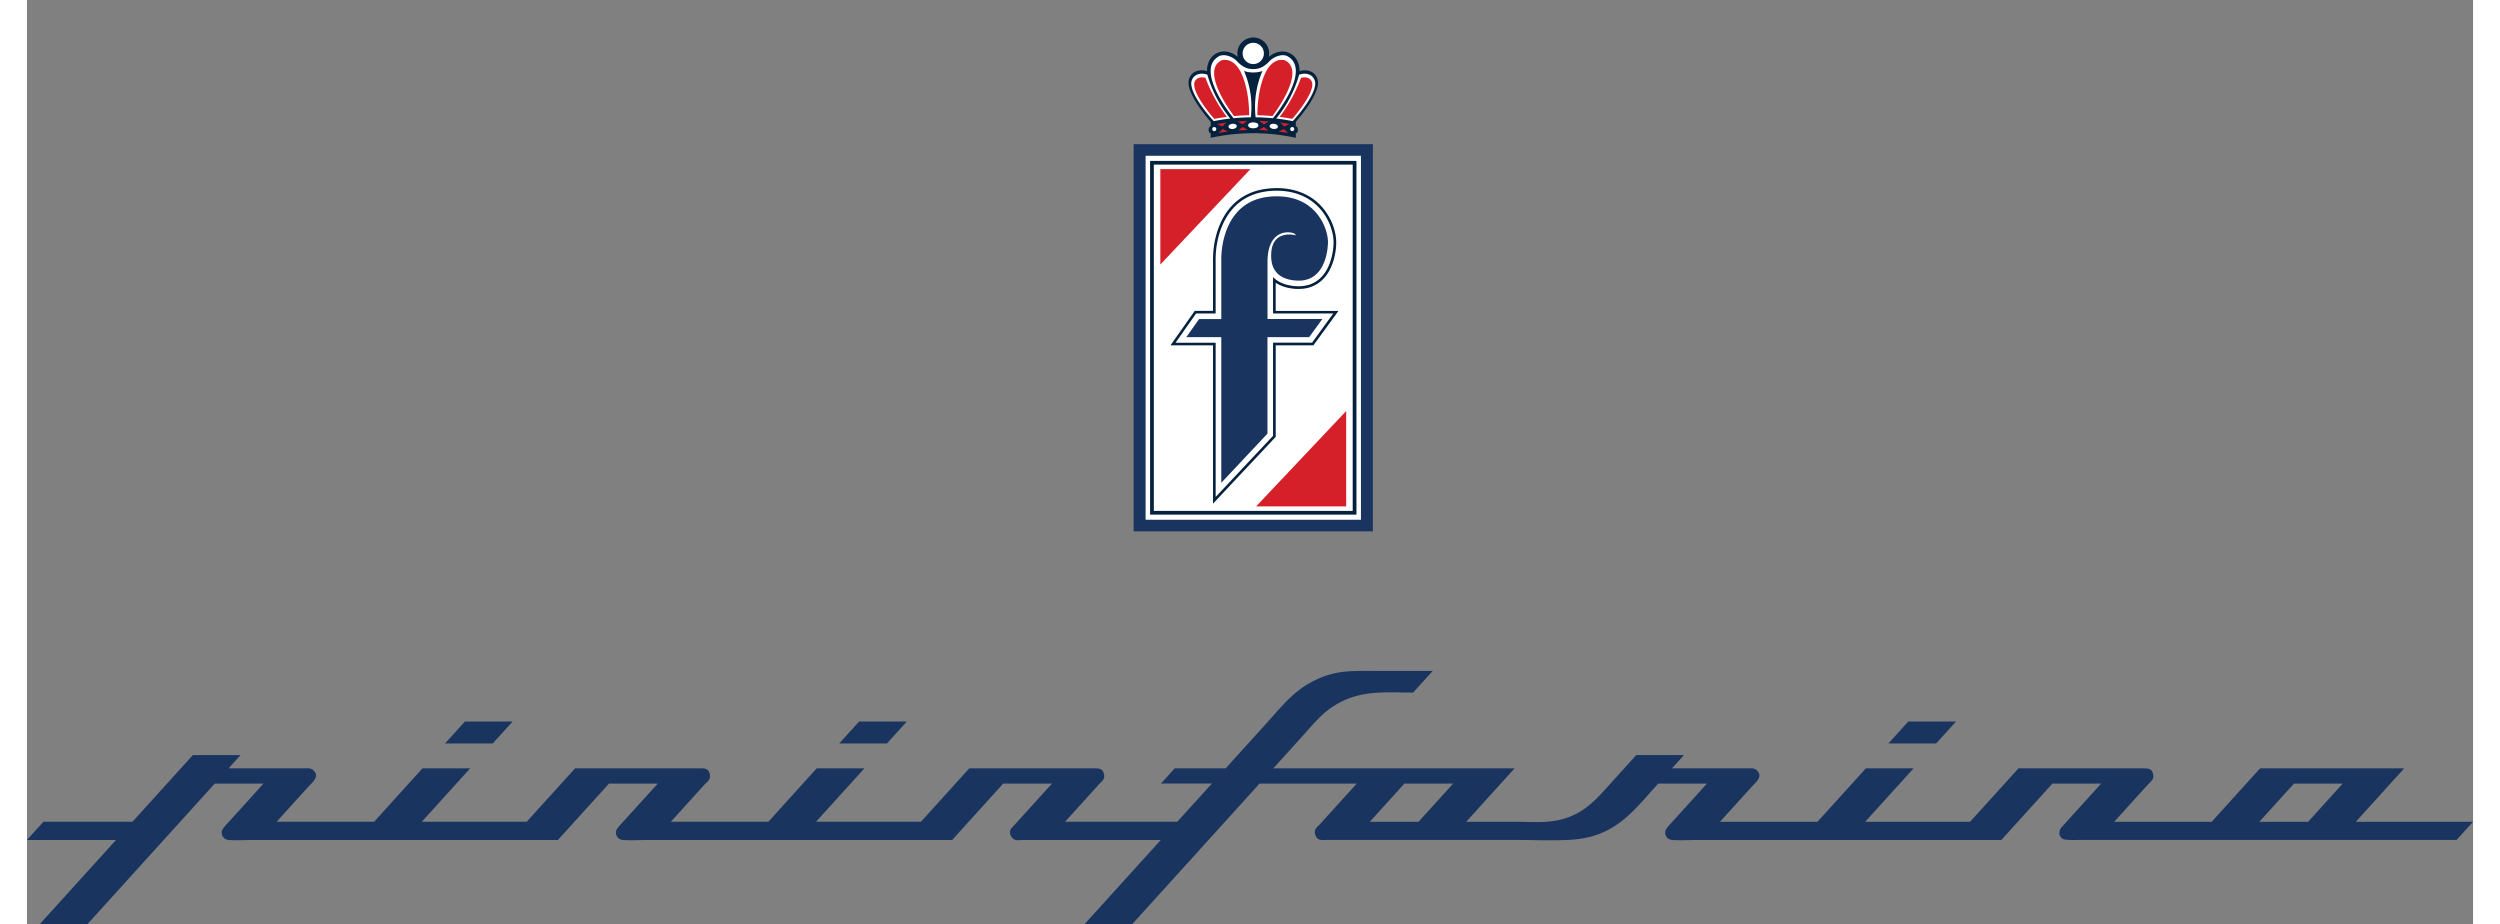 <svg height="924" viewBox="0 -2.103 137.151 51.808" width="2500" xmlns="http://www.w3.org/2000/svg"><rect x="0" y="-2.103" width="137.151" height="51.808" fill="#808080" stroke="none"/><g clip-rule="evenodd" fill-rule="evenodd"><path d="M62.051 5.98h13.414v21.709H62.051z" fill="#1a3460"/><path d="M62.722 6.631h12.074v20.408H62.722z" fill="#fff"/><path d="M62.974 6.919h11.57v19.833h-11.57z" fill="#04213e"/><path d="M63.183 7.127h11.151v19.416H63.183z" fill="#fff"/><path d="M72.13 17.259h-2.113v5.133l-3.515 3.744V17.26h-2.386l1.362-1.934h1.024c0-.446-.002-.892-.001-1.338.001-.277.004-.556.003-.835l-.003-.527v-.207c.002-.154.009-.308.023-.461.045-.496.16-.988.353-1.449.091-.217.199-.427.328-.624.194-.295.435-.563.716-.778.275-.21.588-.373.918-.48.256-.083.521-.133.788-.16.451-.046.91-.026 1.351.078s.864.294 1.223.571c.25.193.468.43.647.69.156.226.283.47.378.726.102.274.167.563.182.854a3.27 3.27 0 0 1-.077.818 3.08 3.08 0 0 1-.347.938 2.038 2.038 0 0 1-.55.612 1.813 1.813 0 0 1-.812.322 2.52 2.52 0 0 1-.71-.005 2.384 2.384 0 0 1-.673-.194 1.748 1.748 0 0 1-.223-.126v1.579h3.52z" fill="#04213e"/><path d="M72.054 17.112h-2.186v5.222l-3.218 3.427v-8.649h-2.249l1.153-1.64h1.095v-2.453-.356c0-.118-.002-.237.001-.355.007-.308.044-.614.107-.915a4.5 4.5 0 0 1 .31-.953c.171-.373.403-.721.699-1.007a2.84 2.84 0 0 1 .579-.431c.234-.132.486-.229.746-.295a3.922 3.922 0 0 1 1.007-.116c.402.003.804.059 1.181.192.342.119.664.302.938.536.43.367.744.861.916 1.399.063.201.108.409.122.619.006.09.006.18.002.27a3.588 3.588 0 0 1-.069.547 3.022 3.022 0 0 1-.286.828 2.018 2.018 0 0 1-.348.474c-.18.179-.4.317-.642.398a1.971 1.971 0 0 1-.612.094 2.57 2.57 0 0 1-.539-.057 1.901 1.901 0 0 1-.597-.225 1.529 1.529 0 0 1-.297-.235v2.042h3.377z" fill="#fff"/><path d="M71.894 16.798h-2.339v5.412l-2.59 2.758v-8.17h-1.959l.714-1.013h1.246v-3.414c0-.179.002-3.579 3.252-3.465 2.158.075 2.772 1.897 2.729 2.661-.043.765-.354 2.157-1.774 2.063-1.306-.087-1.414-.95-1.414-1.412 0-1.485 1.32-1.145 1.391-1.128-.003-.008-.049-.169-.47-.169-.42 0-1.123.285-1.123 1.638v3.225h3.075z" fill="#1a3460"/><path d="M63.548 7.38h5.051l-5.051 5.348zM73.969 26.291h-5.051l5.051-5.348z" fill="#d51f29"/><path d="M69.625 1.088C69.756.532 69.333 0 68.759 0s-.998.532-.867 1.088c-.775-.645-1.729-.21-1.729.798a.918.918 0 0 0-.375-.045.85.85 0 0 0-.258.064.658.658 0 0 0-.292.249.726.726 0 0 0-.104.281.901.901 0 0 0 .015.302c.021.103.057.203.096.3.045.11.096.218.151.323.112.212.243.416.382.612.123.174.252.342.385.507.067.083.136.167.209.245v.256c-.055 0-.071.032-.09.075-.018.039-.025.078-.025.12s.007.081.025.119c.019.042.036.074.09.074v.257a11.126 11.126 0 0 1 4.771 0v-.256c.055 0 .071-.032.091-.074.018-.038.024-.077.024-.119s-.007-.081-.024-.12c-.02-.042-.036-.075-.091-.075v-.255a9.956 9.956 0 0 0 .595-.752c.139-.196.27-.4.382-.612a3.39 3.39 0 0 0 .151-.323c.039-.097.074-.197.096-.3a.903.903 0 0 0 .016-.302.72.72 0 0 0-.104-.281.673.673 0 0 0-.292-.249.795.795 0 0 0-.258-.064.918.918 0 0 0-.375.045c0-1.013-.949-1.44-1.729-.8z" fill="#04213e"/><path d="M70.635 1.028c1.442.723-.617 3.303-.726 3.438l-.049.061a12.046 12.046 0 0 0-.969-.053 5.096 5.096 0 0 1 .382-2.598c-.17.06-.336.087-.516.083a1.43 1.43 0 0 1-.515-.083c.357.85.477 1.682.381 2.598-.324.004-.646.021-.969.053l-.048-.061c-.108-.136-2.168-2.716-.727-3.438.329-.115.742.066.961.296.263.275.51.447.916.447s.653-.172.916-.447c.222-.229.635-.411.963-.296z" fill="#fff"/><ellipse cx="67.602" cy="4.985" fill="#fff" rx=".231" ry=".146" transform="rotate(-5.814 67.588 4.985)"/><path d="M67.883 4.704l.536-.029-.258.2z" fill="#d51f29"/><path d="M66.543 4.69c-.187-.194-1.459-1.636-1.234-2.277.154-.439.636-.429.877-.325a6.833 6.833 0 0 0 1.285 2.458 9.083 9.083 0 0 0-.928.144z" fill="#fff"/><path d="M67.911 5.213l.535-.028-.278-.17zM66.727 4.85l.53-.083-.236.224zM66.805 5.353l.53-.08-.293-.143zM68.526 4.358c-.281.006-.561.021-.841.047l-.042-.055c-.093-.123-1.858-2.469-.667-3.067.266-.092.763-.014 1.105.708.459.969.446 2.238.445 2.305zM66.578 4.563l-.002-.001a4.912 4.912 0 0 1-.301-.358 7.55 7.55 0 0 1-.47-.661 4.274 4.274 0 0 1-.2-.363 1.846 1.846 0 0 1-.126-.326.859.859 0 0 1-.032-.208.371.371 0 0 1 .08-.255.403.403 0 0 1 .187-.13.579.579 0 0 1 .231-.023.851.851 0 0 1 .134.022 8.422 8.422 0 0 0 1.2 2.191c-.235.03-.469.068-.701.112z" fill="#d51f29"/><path d="M70.973 4.69c.187-.194 1.459-1.636 1.234-2.277-.154-.439-.637-.429-.877-.325a6.865 6.865 0 0 1-1.285 2.458c.348.037.584.075.928.144z" fill="#fff"/><g fill="#d51f29"><path d="M70.94 4.563c.108-.114.206-.236.302-.359a7.55 7.55 0 0 0 .47-.661c.072-.118.141-.239.2-.363.051-.106.097-.213.126-.326a.812.812 0 0 0 .032-.208.399.399 0 0 0-.081-.255.393.393 0 0 0-.187-.13.574.574 0 0 0-.23-.023.864.864 0 0 0-.135.022 8.448 8.448 0 0 1-1.199 2.191c.235.03.469.068.702.112zM68.992 4.358c.28.006.561.021.841.047l.041-.055c.093-.123 1.858-2.469.667-3.067-.266-.092-.763-.014-1.105.708-.459.969-.445 2.238-.444 2.305a.64.64 0 0 0 0 .062zM70.712 5.353l-.53-.08.292-.143zM70.79 4.85l-.531-.083.238.224zM69.606 5.213l-.535-.028.277-.17zM69.633 4.704l-.535-.029.258.2z"/></g><ellipse cx="69.915" cy="4.985" fill="#fff" rx=".232" ry=".146" transform="scale(-1) rotate(5.808 98.256 -1378.166)"/><path d="M68.759 5.092c.098 0 .287-.032.287-.168s-.189-.167-.288-.167-.288.032-.287.168.19.167.288.167z" fill="#fff"/><circle cx="68.758" cy=".893" fill="#fff" r=".598"/><circle cx="66.573" cy="5.134" fill="#fff" r=".115"/><circle cx="70.944" cy="5.134" fill="#fff" r=".115"/><path d="M127.904 43.974h-2.734l1.941-2.142h2.732zm-49.879 0h-2.732l1.939-2.142h2.734zm52.553 0l2.713-2.996h-8.08l-2.715 2.996h-5.465c.625-.692 1.252-1.383 1.879-2.075.158-.175.369-.288.305-.592-.064-.314-.27-.329-.539-.329h-7.012l-2.715 2.996h-5.881l2.713-2.996h-2.674l-2.713 2.996h-5.467c.477-.527.953-1.053 1.432-1.58l.357-.396c.119-.131.258-.241.35-.4.113-.195.096-.33-.061-.493-.15-.158-.316-.127-.498-.127h-4.273l.674-.745h-2.674l-1.84 2.031c-.635.7-1.268 1.259-2.217 1.539-.918.271-1.816.17-2.73.17h-2.748l2.713-2.996H69.883l1.588-1.753c.529-.584 1.008-1.199 1.677-1.659 1.49-1.022 2.973-.835 4.573-.835l1.102-1.216h-3.441c-1.298 0-2.132-.02-3.342.617-1.073.564-1.753 1.451-2.524 2.302l-2.305 2.544h-2.855l-.773.854h2.855l-1.94 2.142h-6.292l1.879-2.075c.159-.175.371-.288.306-.592-.066-.314-.271-.329-.54-.329h-7.013l-2.713 2.996h-5.883l2.714-2.996h-2.674l-2.713 2.996h-5.466l1.879-2.075c.159-.175.371-.288.306-.592-.066-.314-.271-.329-.54-.329h-7.013l-2.714 2.996h-5.882l2.714-2.996h-2.674l-2.713 2.996h-5.467l1.431-1.58.358-.396c.119-.131.258-.241.35-.4.112-.195.095-.33-.061-.493-.152-.158-.316-.127-.498-.127h-4.274l.674-.745H9.305l-3.388 3.74H.923L0 44.994h4.993L.725 49.705h2.674l7.132-7.873h2.733l-1.902 2.099c-.083.09-.398.414-.432.553a.415.415 0 0 0 .374.509c.473.035.942.001 1.414.001H29.771l2.864-3.162h2.733l-1.902 2.099c-.082.09-.398.414-.432.553-.06.247.118.49.374.509.473.035.943.001 1.414.001h17.053l2.864-3.162h2.733l-2.065 2.279c-.182.202-.402.347-.23.665.17.314.427.218.69.218h7.707l-4.268 4.711h2.674l7.132-7.873h5.449c-.677.746-1.354 1.493-2.029 2.24-.176.193-.412.32-.29.65.124.335.376.271.645.271h10.61c1.01 0 2.02.049 3.029-.009 2.51-.143 3.488-1.552 4.938-3.152h2.732l-1.902 2.099c-.082.09-.396.414-.43.553a.413.413 0 0 0 .373.509c.473.035.941.001 1.414.001H110.702l2.865-3.162h2.732l-2.191 2.418c-.201.224-.227.538.066.694.123.066.686.049.807.049h21.246l.924-1.02h-6.573z" fill="#1a3460"/><path d="M24.555 38.354h2.674l-1.113 1.228h-2.674zM107.045 39.582l1.113-1.228h-2.674l-1.113 1.228zM49.332 38.354h-2.674l-1.113 1.228h2.674z" fill="#1a3460"/></g></svg>